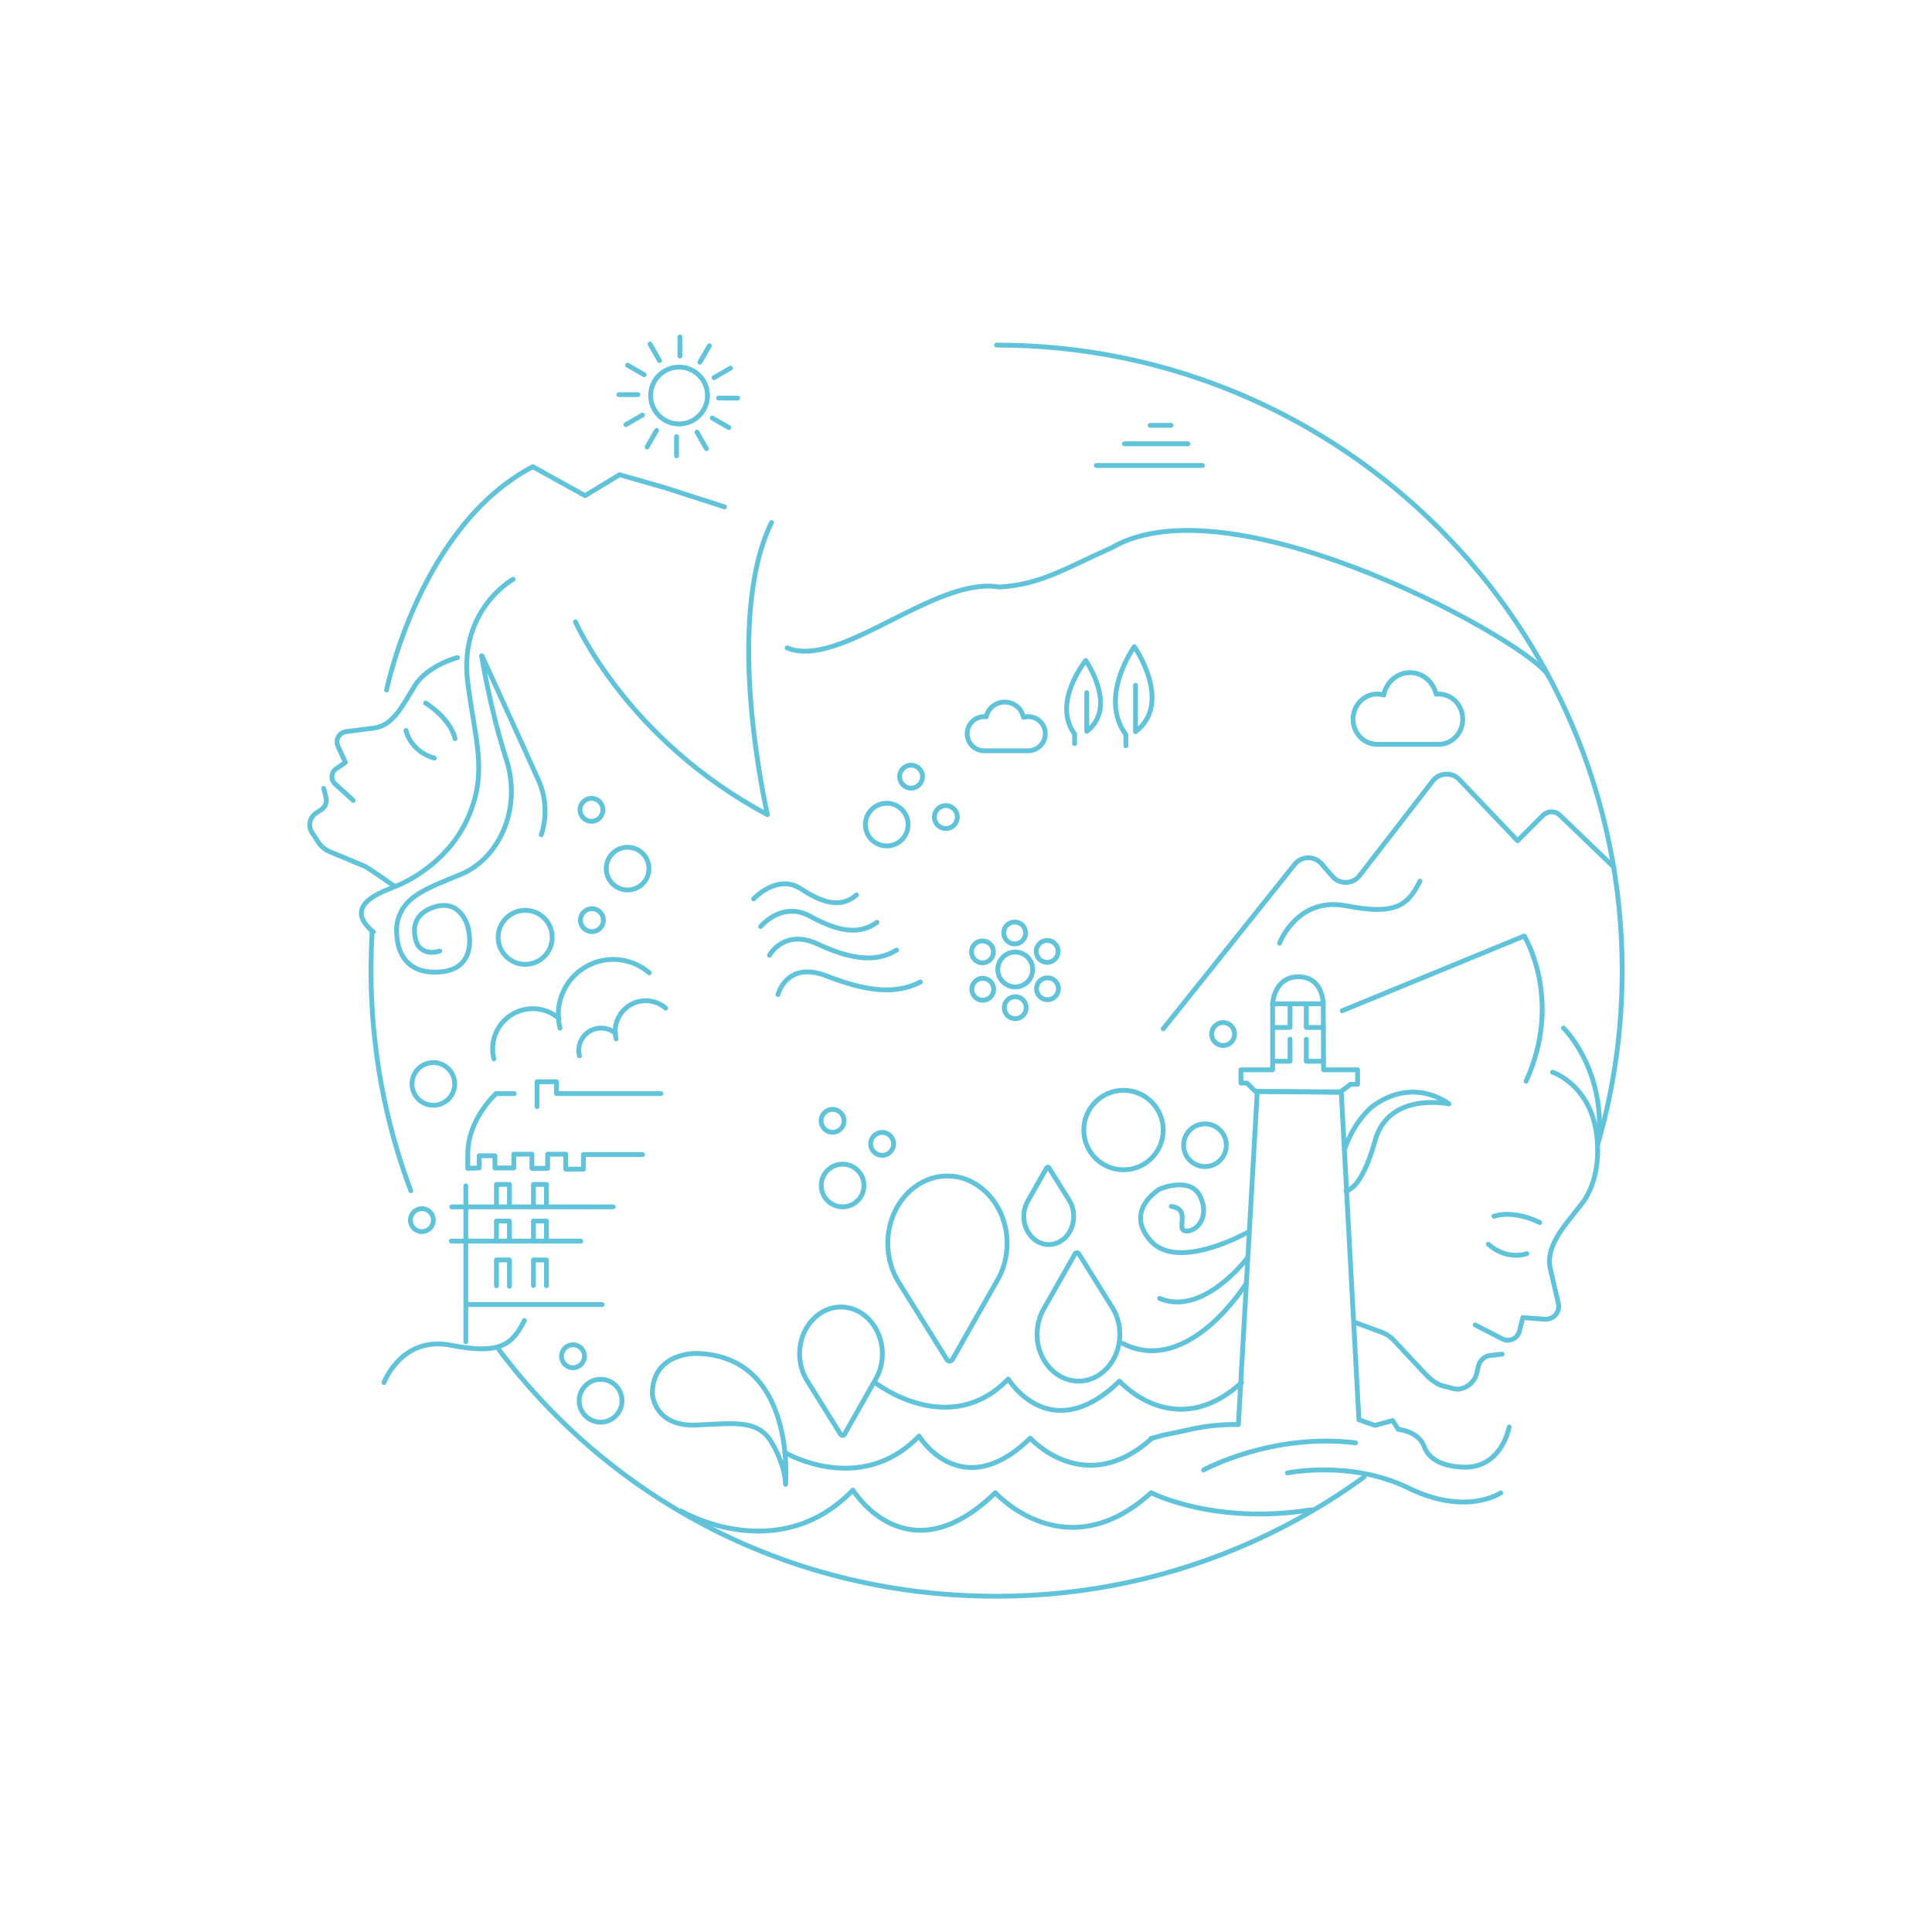 <?xml version="1.0" encoding="utf-8"?>
    <!-- Generator: Adobe Illustrator 25.1.0, SVG Export Plug-In . SVG Version: 6.00 Build 0)  -->
<svg version="1.1" id="OgeuIllustration" xmlns="http://www.w3.org/2000/svg" xmlns:xlink="http://www.w3.org/1999/xlink" x="0px" y="0px"
	 viewBox="0 0 800 800" style="enable-background:new 0 0 800 800;" xml:space="preserve">
<style type="text/css">
	.st0{fill:none;stroke:#DE3646;stroke-width:2;stroke-linecap:round;stroke-linejoin:round;stroke-miterlimit:10;}
	.st1{fill:none;stroke:#FAB62B;stroke-width:2;stroke-linecap:round;stroke-linejoin:round;stroke-miterlimit:10;}
	.st2{fill:none;stroke:#03B1C9;stroke-width:2;stroke-linecap:round;stroke-linejoin:round;stroke-miterlimit:10;}
	
		.st3{fill-rule:evenodd;clip-rule:evenodd;fill:none;stroke:#03B1C9;stroke-width:2;stroke-linecap:round;stroke-linejoin:round;stroke-miterlimit:10;}
	.st4{fill:none;stroke:#4BB79B;stroke-width: 2;stroke-linecap:round;stroke-linejoin:round;stroke-miterlimit:10;}
	.st5{fill:none;stroke:#61C3D9;stroke-width:2;stroke-linecap:round;stroke-linejoin:round;stroke-miterlimit:10;}
	
		.st6{fill-rule:evenodd;clip-rule:evenodd;fill:none;stroke:#61C3D9;stroke-width:2;stroke-linecap:round;stroke-linejoin:round;stroke-miterlimit:10;}
	.st7{fill:none;stroke:#4261AB;stroke-width:2;stroke-linecap:round;stroke-linejoin:round;stroke-miterlimit:10;}
	.st8{fill:none;stroke:#008CBD;stroke-width:2;stroke-linecap:round;stroke-linejoin:round;stroke-miterlimit:10;}
	.st9{fill:none;stroke:#995AA0;stroke-width:2;stroke-linecap:round;stroke-linejoin:round;stroke-miterlimit:10;}

    html {
        margin: 0;
        padding:  0;
        width: 100%;
        }

        body {
        margin: 0;
        padding: 0;
        width: 100%;
        text-align: center;
        
        }

        .wrapper {
        position: absolute;
        top: 45%;
        left: 50%;
        transform: translate(-50%, -50%);
        width: 30%;
        
        }

        .st5 {
        stroke-width:2;
        animation-delay: 3s;
        -webkit-animation-name: fadeIn;
        animation-name: fadeIn;
        -webkit-animation-duration: 1s;
        animation-duration: 1s;
        -webkit-animation-fill-mode: both;
        animation-fill-mode: both;
        }
        @-webkit-keyframes fadeIn {
        0% {opacity: 0;}
        100% {opacity: 1;}
        }
        @keyframes fadeIn {
        0% {opacity: 0;}
        100% {opacity: 1;}
        } 

        .st6{
        stroke-width:2;
        fill:none;
        stroke-dasharray: 1800;
        opacity: 0;
        animation: animatecontour 8s cubic-bezier(0,0.23,1,.1);
        animation-delay: 3s;
        animation-fill-mode: forwards;
        }

        .st4{
        stroke-width:2;
        fill:none;
        stroke-dasharray: 1800;
        opacity: 0;
        animation: animatemontagne 4s cubic-bezier(0,0.23,1,.1);
        animation-delay: 3s;
        animation-fill-mode: forwards;
        
        
        }

        .st0{
        stroke-width:2;
        fill:none;
        stroke-dasharray: 1800;
        opacity: 0;
        
        animation: animatephare 200s cubic-bezier(0,0.23,1,.1);
        animation-delay: 3s;
        animation-fill-mode: forwards;
        
        }

        .st8{
        stroke-width:2;
        fill:none;
        stroke-dasharray: 1800;
        opacity: 0;
        animation: animatefleur 12s cubic-bezier(0,0.23,1,.1);
        animation-delay: 3s;
        animation-fill-mode: forwards;
        
        }

        .st7{
        stroke-width:2;
        fill:none;
        stroke-dasharray: 1800;
        opacity: 0;
        animation: animatetour 12s cubic-bezier(0,0.23,1,.1);
        animation-delay: 3s;
        animation-fill-mode: forwards;
        }

        .st9{
        stroke-width:2;
        fill:none;
        stroke-dasharray: 1800;
        opacity: 0;
        animation: animatelavande 18s cubic-bezier(0,0.23,1,.1);
        animation-delay: 3s;
        animation-fill-mode: forwards;
        }

        .st1{
        stroke-width:2;
        fill:none;
        stroke-dasharray: 1800;
        opacity: 0;
        animation: animatechamp 12s cubic-bezier(0,0.23,1,.1);
        animation-delay: 3s;
        animation-fill-mode: forwards;
        }

        @keyframes animatecontour {
        0%{
            opacity: 0;
            stroke-dashoffset: 1800;
            
        }
        30%{
            opacity: 10;
            stroke-dashoffset: 900;
        }
        100%{
            stroke-dashoffset: 0;
            opacity:10;
        }  
        }

        @keyframes animatemontagne {
        0%{
            opacity: 0;
            stroke-dashoffset: 1800;
        
            
        }
        30%{
            opacity: 10;
            stroke-dashoffset: 100;
            
        }
        100%{
            stroke-dashoffset: 0;
            opacity:10;
            
        }  
        }

        @keyframes animatephare {
        0%{
            opacity:10;
            stroke-dashoffset: 1800;
            
        }
        30%{
            
            stroke-dashoffset: 50;
        }
        100%{
            stroke-dashoffset: 0;
            opacity:10;
        }  
        }

        @keyframes animatefleur {
        0%{
            
            stroke-dashoffset: 1800;
            
        }
        30%{
            opacity: 10;
            stroke-dashoffset: 1100;
        }
        100%{
            stroke-dashoffset: 0;
            opacity:10;
        }  
        }

        @keyframes animatetour {
        0%{
            opacity: 0;
            stroke-dashoffset: 1800;
            
        }
        30%{
            opacity: 10;
            stroke-dashoffset: 1200;
        }
        100%{
            stroke-dashoffset: 0;
            opacity:10;
        }  
        }

        @keyframes animatelavande {
        0%{
            opacity: 0;
            stroke-dashoffset: 1800;
            
        }
        30%{
            opacity: 10;
            stroke-dashoffset: 1200;
        }
        100%{
            stroke-dashoffset: 0;
            opacity:10;
        }  
        }

        @keyframes animatechamp {
        0%{
            opacity: 0;
            stroke-dashoffset: 1800;
            
        }
        30%{
            opacity: 10;
            stroke-dashoffset: 1000;
        }
        100%{
            stroke-dashoffset: 0;
            opacity:10;
        }  
    }


</style>
<polyline class="st0" points="621.42,453.46 564.02,431 620.92,417.02 "/>
<g>
	<path class="st1" d="M587.48,328.93c-15.97-7.99-32.94-0.25-32.94-0.25v-22.46l-21.46-21.46l-21.46,21.46v18.72l-28.45-7.24
		c-25.95-11.98-61.89,5.99-61.89,5.99"/>
	<path class="st1" d="M554.54,328.68c0,0,14.47,4.99,22.46,15.47"/>
	<path class="st1" d="M483.17,301.23v16.47c0,0-29.95-2-56.9,17.97"/>
	<polyline class="st1" points="529.75,304.39 529.75,320.44 539.07,320.44 539.07,309.46 	"/>
	<path class="st1" d="M434,354.88c0,0,25.82-32.46,59.51-34.2"/>
	<path class="st1" d="M449.98,364.86c0,0,15.97-37.43,47.17-42.92"/>
	<path class="st1" d="M511.62,324.93c0,0,25.7,7.99,29.2,28.45"/>
</g>
<line class="st0" x1="519.77" y1="469.6" x2="556.04" y2="469.6"/>
<line class="st0" x1="518.44" y1="487.9" x2="557.04" y2="487.9"/>
<line class="st0" x1="517.44" y1="504.87" x2="557.37" y2="504.87"/>
<line class="st0" x1="517.27" y1="523.5" x2="559.03" y2="523.5"/>
<line class="st0" x1="515.61" y1="541.3" x2="559.37" y2="541.3"/>
<line class="st0" x1="514.61" y1="559.44" x2="561.03" y2="559.44"/>
<line class="st0" x1="513.61" y1="576.74" x2="561.86" y2="576.74"/>
<path class="st2" d="M578.37,443.1"/>
<path class="st2" d="M194.97,261.49"/>
<path class="st3" d="M314.47,365.36"/>
<polyline class="st1" points="511.62,306.22 483.17,301.23 500.14,285.26 533.08,284.76 "/>
<polyline class="st1" points="549.05,300.23 549.05,288 543.62,288 "/>
<path stroke-width = "3" class="st4" d="M311.65,243.63c0,0,67.62-22.32,132.18-9.17"/>
<path class="st5" d="M371.96,530.67l20.1,32.25c0.58,0.93,1.81,0.9,2.35-0.06l18.27-32.19c2.89-4.75,4.52-10.56,4.32-16.82
	c-0.45-14.21-10.56-25.97-23.12-26.84c-14.35-1-26.26,11.86-26.26,27.86C367.62,520.74,369.22,526.18,371.96,530.67z"/>
<path class="st5" d="M334.11,571.52l13.95,22.38c0.4,0.64,1.26,0.62,1.63-0.04l12.67-22.33c2.01-3.3,3.13-7.33,3-11.67
	c-0.31-9.86-7.33-18.02-16.04-18.62c-9.95-0.69-18.22,8.23-18.22,19.33C331.1,564.63,332.22,568.4,334.11,571.52z"/>
<path class="st5" d="M460.69,541.58l-13.95-22.38c-0.4-0.64-1.26-0.62-1.63,0.04l-12.67,22.33c-2.01,3.3-3.13,7.33-3,11.67
	c0.31,9.86,7.33,18.02,16.04,18.62c9.95,0.69,18.22-8.23,18.22-19.33C463.7,548.47,462.59,544.7,460.69,541.58z"/>
<path class="st5" d="M442.78,497.07l-8.41-13.49c-0.24-0.39-0.76-0.37-0.98,0.03l-7.64,13.46c-1.21,1.99-1.89,4.42-1.81,7.03
	c0.19,5.94,4.42,10.86,9.67,11.23c6,0.42,10.98-4.96,10.98-11.65C444.6,501.22,443.93,498.94,442.78,497.07z"/>
<path class="st5" d="M325.29,614.64c0,0,4.62-53.25-36.83-54.21c0,0-18.18-0.64-18.34,16.58c0,0,0.48,13.87,18.34,13.07
	c16.13-0.72,25.51-2.39,31.25,7.49C325.45,607.47,325.29,614.64,325.29,614.64z"/>
<circle class="st5" cx="465.22" cy="467.93" r="16.45"/>
<circle class="st5" cx="498.95" cy="474.21" r="8.84"/>
<circle class="st5" cx="367.18" cy="341.45" r="8.84"/>
<circle class="st5" cx="179.44" cy="448.83" r="8.84"/>
<circle class="st5" cx="259.88" cy="359.67" r="8.84"/>
<circle class="st5" cx="348.9" cy="490.89" r="8.84"/>
<circle class="st5" cx="365.28" cy="473.66" r="4.75"/>
<circle class="st5" cx="377.26" cy="321.6" r="4.75"/>
<circle class="st5" cx="174.7" cy="505.23" r="4.75"/>
<circle class="st5" cx="245.1" cy="381.02" r="4.75"/>
<circle class="st5" cx="237.27" cy="561.6" r="4.75"/>
<circle class="st5" cx="248.7" cy="580.02" r="8.87"/>
<circle class="st5" cx="391.66" cy="338.33" r="4.75"/>
<circle class="st5" cx="217.47" cy="388.13" r="11.19"/>
<circle class="st5" cx="344.75" cy="464.11" r="4.75"/>
<circle class="st5" cx="506.46" cy="428.17" r="4.75"/>
<circle class="st5" cx="244.92" cy="335.33" r="4.75"/>
<path class="st5" d="M555.79,418.52l75.37-30.95c0,0,16.22,26.2,0.75,60.14"/>
<path class="st5" d="M557.37,493.05c0,0,6.32,0,11.98-20.63c5.66-20.63,30.61-15.31,30.61-15.31s-14.31-11.65-31.61,1
	c0,0-7.49,5.66-11.65,17.97"/>
<path class="st5" d="M516.44,510.36c0,0-28.62,16.14-39.93,3.49c-11.31-12.64,3.66-21.46,3.66-21.46s12.98-5.66,16.97,3.33
	c3.99,8.98-2.33,14.64-6.32,13.98c-3.99-0.67,2.52-9.04-5.82-10.15"/>
<path class="st5" d="M516.44,521c0,0-18.3,24.29-36.27,16.64"/>
<path class="st5" d="M516.11,531.32c0,0-23.96,38.93-51.24,24.96"/>
<path class="st5" d="M529.83,390.57c0,0,7.24-19.47,27.7-15.47c20.46,3.99,25.45-0.25,30.45-10.23"/>
<path class="st5" d="M158.99,572.5c0,0,7.24-19.47,27.7-15.47c20.46,3.99,25.45-0.25,30.45-10.23"/>
<circle class="st5" cx="420.39" cy="401.45" r="7.22"/>
<circle class="st5" cx="420.16" cy="386.32" r="4.54"/>
<circle class="st5" cx="406.82" cy="394.16" r="4.54"/>
<circle class="st5" cx="406.94" cy="409.64" r="4.54"/>
<circle class="st5" cx="420.39" cy="417.27" r="4.54"/>
<circle class="st5" cx="433.74" cy="409.43" r="4.54"/>
<circle class="st5" cx="433.62" cy="393.96" r="4.54"/>
<path class="st5" d="M470.19,283.76v19.22c15.72-11.98-0.5-35.19-0.5-35.19s-14.97,20.71-3.49,36.44v4.57"/>
<path class="st5" d="M450,286.83v16.01c13.1-9.98-0.42-29.32-0.42-29.32s-14.16,17.35-4.6,30.45v3.95"/>
<path class="st5" d="M238.27,257.47c0,0,21.3,48.91,79.53,79.86c0,0-18.55-79.53,1.66-120.95"/>
<path class="st5" d="M641.22,280.1c-4.51-12.23-130.53-82.95-181.02-53.23c-18.21,7.98-28.95,15.22-46.42,16.21
	c-26.84-4.54-65.87,34.19-87.84,25.21"/>
<path class="st5" d="M624.92,590.88c0,0-2.99,16.97-18.63,16.64c-7.33-0.16-14.31-2.33-16.64-8.65S579,591.88,579,591.88l-2.33-3.66
	l-7.32,2l-6.65-2.33l-7.32-135.76l-34.77-0.17l-7.82,137.92c0,0-8.98-0.33-18.3,1.66s-5.66,1.33-12.64,2.66l-5.32,1.5"/>
<path class="st5" d="M526.96,415.65v27.33h-13.1v5.49h2.5l3.43,3.43l35,0.44l4.49-3.37h2.87v-5.99h-14.1l-0.12-27.33
	C547.93,415.65,527.34,415.65,526.96,415.65z"/>
<path class="st5" d="M526.96,415.65c0,0,0.54-11.27,10.77-11.19s10.19,11.19,10.19,11.19"/>
<path class="st5" d="M362.73,572.77c0,0,30.42,23.47,54.76-1.74c0,0,17.38,28.68,46.07,0.87c0,0,22.75,25.8,50.56,0.6"/>
<path class="st5" d="M324.95,601.45c0,0,31.27,18.42,55.6-6.79c0,0,17.38,28.68,46.06,0.87c0,0,22.6,25.21,50.41,0"/>
<path class="st5" d="M282.02,625.69c0,0,40.02,23.57,71.17-8.69c0,0,22.25,36.71,58.96,1.11c0,0,28.92,32.26,64.52,0
	c0,0,26.2,13.53,66.38,7.04"/>
<path class="st5" d="M170.11,493.05c-10.65-28.35-16.48-59.05-16.48-91.12c0-4.93,0.18-10.99,0.45-15.85"/>
<path class="st5" d="M564.83,611.6c-14.34,10.42-29.78,19.41-46.13,26.75c-32.36,14.54-68.25,22.62-106.03,22.62
	c-84.69,0-158.75-39.2-206.02-102.03"/>
<path class="st5" d="M412.67,142.89c143.06,0,259.04,115.98,259.04,259.04c0,25.12-3.58,49.41-10.25,72.38"/>
<path class="st6" d="M311.97,300.23c0,0,98.66-66.38,197.15-52.41c0,0-123.78-0.33-194.66,69.13"/>
<g>
	<path class="st5" d="M595.78,308.21h-25.57c-5.47,0-9.93-4.67-9.93-10.41c0-5.74,4.45-10.41,9.93-10.41c0.94,0,1.86,0.14,2.75,0.41
		c1.06-5.36,5.57-9.28,10.89-9.28c5.2,0,9.62,3.71,10.81,8.94c0.37-0.04,0.74-0.06,1.11-0.06c5.47,0,9.92,4.67,9.92,10.41
		C605.7,303.54,601.25,308.21,595.78,308.21z"/>
</g>
<g>
	<path class="st5" d="M400.48,303.81c0-3.9,3.17-7.07,7.07-7.07c0.26,0,0.53,0.01,0.79,0.04c0.85-3.55,4-6.07,7.71-6.07
		c3.8,0,7.01,2.66,7.76,6.31c0.64-0.18,1.29-0.28,1.96-0.28c3.9,0,7.07,3.17,7.07,7.07c0,3.9-3.17,7.07-7.07,7.07h-18.22
		C403.65,310.88,400.48,307.71,400.48,303.81z"/>
</g>
<path class="st5" d="M318.62,395.56c0,0,5.99-11.15,19.96-4.66c13.98,6.49,24.21,7.74,32.69,2.5"/>
<path class="st5" d="M322.15,411.81c0,0,3.58-14.17,20.16-7.68c16.58,6.49,28.72,7.74,38.79,2.5"/>
<path class="st5" d="M314.98,383.65c0,0,8.71-10.71,20.52-4.23c11.81,6.49,20.46,7.74,27.63,2.5"/>
<path class="st5" d="M312.05,372.22c0,0,9.78-10.64,19.61-4.16c9.82,6.49,17.02,7.74,22.98,2.5"/>
<path class="st5" d="M533.08,609.93c0,0,26.2-5.49,50.16,6.24c23.96,11.73,38.18,2,38.18,2"/>
<path class="st5" d="M498.39,608.68c0,0,28.2-15.47,62.89-11.23"/>
<line class="st5" x1="497.89" y1="192.75" x2="453.97" y2="192.75"/>
<line class="st5" x1="491.9" y1="183.77" x2="465.61" y2="183.77"/>
<line class="st5" x1="484.91" y1="176.12" x2="476.26" y2="176.12"/>
<path class="st6" d="M508.79,257.47c-147.07-2.99-195.32,90.17-195.32,90.17l16.64,3.66c0,0,43.84-75.37,144.74-89.84
	c0,0,87.26-21.71,173.36,32.94"/>
<polyline class="st5" points="527,439.44 534.17,439.44 534.17,430.32 "/>
<polyline class="st5" points="548.07,439.44 540.9,439.44 540.9,430.32 "/>
<polyline class="st5" points="527,425.45 534.17,425.45 534.17,416.33 "/>
<polyline class="st5" points="548.07,425.45 540.9,425.45 540.9,416.33 "/>
<path class="st5" d="M212.48,239.84c0,0-22.63,12.48-18.8,42.67c3.08,24.3,8.24,36.69,0.5,55.15c-7.74,18.47-24.46,26.95-29.95,29.2
	c-5.49,2.25-23.13,7.82-9.65,19.05"/>
<path class="st5" d="M189.44,272.28c0,0-12.48,3.24-17.72,11.73c-5.24,8.48-8.98,16.47-16.97,17.47c-3.93,0.49-8.17,1.04-11.46,1.48
	c-2.87,0.38-4.54,3.42-3.34,6.05l3.07,6.7l-3.84,2.64c-2.12,1.46-2.33,4.51-0.43,6.24l7.51,6.84"/>
<path class="st5" d="M134.04,326.43l0.95,3.8c0.48,1.91-0.3,3.91-1.93,5.01l-2.22,1.48c-2.65,1.77-3.38,5.34-1.64,8.01l2.6,3.99
	c1.14,1.74,2.77,3.11,4.69,3.91l14.56,6.08c1.45,0.61,12.02,8.08,12.02,8.08"/>
<path class="st5" d="M622,560.71l-4.84,0.54c-2.43,0.27-4.43,2.04-4.98,4.42l-0.76,3.22c-0.91,3.85-5.43,7.04-9.29,6.18l-4.49-1.16
	c-2.52-0.57-5.4-2.8-7.17-4.69l-13.4-14.31c-1.33-1.42-2.98-2.52-4.81-3.19l-11.03-4.07"/>
<path class="st5" d="M199.42,271.53c0,0,3.49,21.96,10.23,42.92c6.74,20.96-3.49,41.43-18.97,47.67s-24.29,9.65-26.29,20.46
	c0,0-2.99,20.63,16.64,19.96c18.21-0.62,12.64-18.97,12.64-18.97s-3.12-12.48-15.22-7.49c-10.94,4.51-5.49,15.22-5.49,15.22
	s2.54,4.58,9.11,2.5"/>
<path class="st5" d="M176.21,291.12c0,0,9.98,5.86,12.23,14.72"/>
<path class="st5" d="M168.1,302.47c0,0,1.62,8.48,11.73,11.48"/>
<path class="st5" d="M637.59,506.22c0,0-10.25-5.38-18.96-2.6"/>
<path class="st5" d="M632.23,519.1c0,0-8.06,3.11-15.94-3.89"/>
<path class="st5" d="M199.67,271.78c0,0,17.64,38.6,23.46,51.66c5.1,11.44,1,22.21,1,22.21"/>
<path class="st5" d="M642.88,443.97c0,0,18.05,5.91,18.63,30.78c0,0,1.09,13.9-6.51,23.68c-7.6,9.78-15.27,17.61-12.96,27.33
	c1.14,4.79,2.33,9.96,3.25,13.98c0.8,3.5-2.01,6.77-5.59,6.51l-9.13-0.66l-1.41,5.61c-0.78,3.1-4.24,4.67-7.08,3.21l-11.22-5.77"/>
<path class="st5" d="M647.38,425.67c0,0,16.47,15.81,14.81,44.09"/>
<path class="st5" d="M160.07,285.75c0,0,13.64-67.88,60.56-92.5l21.63,11.98l14.31-8.65l18.63,5.32l24.79,7.99"/>
<g>
	<line class="st5" x1="281.54" y1="147.43" x2="281.54" y2="139.52"/>
	<line class="st5" x1="273.1" y1="149.32" x2="269.15" y2="142.47"/>
	<line class="st5" x1="266.73" y1="155.17" x2="259.88" y2="151.22"/>
	<circle class="st5" cx="281.19" cy="163.78" r="11.77"/>
	<line class="st5" x1="264.14" y1="163.42" x2="256.24" y2="163.42"/>
	<line class="st5" x1="266.03" y1="171.87" x2="259.18" y2="175.82"/>
	<line class="st5" x1="271.88" y1="178.23" x2="267.93" y2="185.08"/>
	<line class="st5" x1="280.14" y1="180.82" x2="280.14" y2="188.73"/>
	<line class="st5" x1="288.58" y1="178.94" x2="292.53" y2="185.79"/>
	<line class="st5" x1="294.94" y1="173.08" x2="301.79" y2="177.04"/>
	<line class="st5" x1="297.53" y1="164.83" x2="305.44" y2="164.83"/>
	<line class="st5" x1="295.65" y1="156.39" x2="302.5" y2="152.43"/>
	<line class="st5" x1="289.79" y1="150.02" x2="293.75" y2="143.17"/>
</g>
<g>
	<path class="st5" d="M231.89,425.74c-0.47-1.82-0.71-3.72-0.71-5.68c0-12.58,10.2-22.78,22.78-22.78c5.7,0,10.91,2.09,14.9,5.55"/>
	<path class="st5" d="M204.51,438.44c-0.34-1.33-0.52-2.71-0.52-4.15c0-9.18,7.44-16.62,16.62-16.62c4.16,0,7.96,1.53,10.87,4.05"/>
	<path class="st5" d="M255.14,430.17c-0.26-1.01-0.4-2.07-0.4-3.15c0-6.98,5.66-12.64,12.64-12.64c3.16,0,6.05,1.16,8.27,3.08"/>
	<path class="st5" d="M239.95,437.22c-0.19-0.74-0.29-1.51-0.29-2.3c0-5.09,4.13-9.22,9.22-9.22c2.31,0,4.41,0.85,6.03,2.25"/>
</g>
<path class="st5" d="M481.67,426.01l54.43-68.11c2.84-3.52,8.18-3.61,11.14-0.19l4.48,5.18c3,3.47,8.43,3.32,11.24-0.31l30.32-39.2
	c2.72-3.52,7.94-3.79,11-0.56l24.12,25.32l10.51-10.51c1.93-1.93,5.04-1.96,7-0.07l22.42,21.56"/>
<g>
	<path class="st5" d="M266.07,478.08h-24.48v6.03h-7.33v-6.19h-7.49v5.86h-6.52v-5.86h-7.49v5.7h-7.82v-5.05h-6.52v5.05l-4.72,0.16
		v-5.86c0-14.66,11.73-25.08,11.73-25.08h7.47"/>
	<polyline class="st5" points="222.37,458.21 222.37,447.94 230.4,447.94 230.4,452.83 273.67,452.83 	"/>
	<line class="st5" x1="192.89" y1="491.05" x2="192.89" y2="555.61"/>
	<line class="st5" x1="187.08" y1="499.74" x2="253.91" y2="499.74"/>
	<line class="st5" x1="186.86" y1="513.91" x2="240.48" y2="513.91"/>
	<polyline class="st5" points="205.57,499.74 205.57,490.44 210.95,490.44 210.95,499.25 	"/>
	<polyline class="st5" points="220.89,499.74 220.89,490.44 226.27,490.44 226.27,499.25 	"/>
	<polyline class="st5" points="205.57,513.91 205.57,505.61 210.95,505.61 210.95,513.43 	"/>
	<polyline class="st5" points="220.89,513.91 220.89,505.61 226.27,505.61 226.27,513.43 	"/>
	<polyline class="st5" points="205.57,532.38 205.57,521.73 210.95,521.73 210.95,532.61 	"/>
	<polyline class="st5" points="220.89,532.27 220.89,521.73 226.27,521.73 226.27,532.38 	"/>
	<line class="st5" x1="192.97" y1="540.18" x2="249.33" y2="540.18"/>
</g>
<path class="st4" d="M242.18,241.5l43.34-22.63l1-6.99l13.48-2l12.98-21.96l3.49-18.47l16.47-8.98l11.98-16.47h24.46l3.99,19.96
	l4.49-16.97l12.48,6.49l5.49,17.47h5.99l6.99,9.48c0,0,25.95,7.99,38.43,24.46s38.76,5.99,48.25-1c9.48-6.99,37.6-9.48,37.6-9.48
	l12.48,3.49c0,0,26.45,31.94,59.39,30.45"/>
<g>
	<path class="st7" d="M287.44,362.92c0,0-0.58,77.47-7.88,102.27"/>
	<path class="st7" d="M277.88,472.93c0,0-4.81,16.99-9.19,23.33"/>
	<polyline class="st7" points="286.42,465.41 289.04,447.25 291.67,447.25 	"/>
	<path class="st7" d="M285.98,362.15c0,0-1.75-8.75,4.81-9.19"/>
	<path class="st7" d="M294.8,362.92c0,0,0.58,77.47,7.88,102.27"/>
	<path class="st7" d="M304.35,472.93c0,0,4.81,16.99,9.19,23.33"/>
	<path class="st7" d="M333.89,532.79c0,0-11.16-15.75-16.85-28.44h-51.85c-5.69,12.69-16.85,28.44-16.85,28.44l0.05-0.2h-73.98"/>
	<path class="st7" d="M317.7,532.57c0,0-4.38-20.78-26.25-20.78h-0.66c-21.88,0-26.25,20.78-26.25,20.78"/>
	<polyline class="st7" points="303.04,496.04 296.48,472.49 291.88,472.49 290.35,472.49 285.76,472.49 279.2,496.04 	"/>
	<polyline class="st7" points="295.82,465.41 293.2,447.25 290.57,447.25 	"/>
	<path class="st7" d="M296.26,362.15c0,0,1.75-8.75-4.81-9.19"/>
	<line class="st7" x1="276.13" y1="466" x2="305.23" y2="466"/>
	<line class="st7" x1="264.76" y1="496.26" x2="318.36" y2="496.26"/>
	<line class="st7" x1="282.83" y1="362.8" x2="298.77" y2="362.8"/>
	<line class="st7" x1="291.2" y1="339.8" x2="291.2" y2="352.55"/>
</g>
<g>
	<g>
		<path class="st8" d="M417.83,352.68l-3.49,24.3c-17.85-1.81-10.83-21.2-10.83-21.2l15.54-36.2h0.05l15.54,36.2
			c0,0,6.06,21.46-10.83,21.2l-3.49-24.3H417.83z"/>
		<path class="st8" d="M376.51,379.35l19.3,15.18c-10.49,14.55-23.77-1.22-23.77-1.22l-23.58-31.56l0.02-0.04l39.12,4.64
			c0,0,21.61,5.48,12.95,19.98l-22.79-9.13L376.51,379.35z"/>
		<path class="st8" d="M378.96,428.48l22.79-9.13c7.36,16.36-12.95,19.98-12.95,19.98l-39.12,4.64l-0.02-0.04l23.58-31.56
			c0,0,15.55-15.98,23.77-1.23l-19.3,15.18L378.96,428.48z"/>
		<path class="st8" d="M422.72,450.92l3.49-24.3c17.85,1.81,10.83,21.2,10.83,21.2l-15.54,36.2h-0.05l-15.54-36.2
			c0,0-6.06-21.46,10.83-21.2l3.49,24.3H422.72z"/>
		<path class="st8" d="M464.04,424.24l-19.3-15.18c10.49-14.55,23.77,1.23,23.77,1.23l23.58,31.56l-0.02,0.04l-39.12-4.64
			c0,0-21.61-5.48-12.95-19.98l22.79,9.13L464.04,424.24z"/>
		<path class="st8" d="M461.6,375.12l-22.79,9.13c-7.36-16.36,12.95-19.98,12.95-19.98l39.12-4.64l0.02,0.04l-23.58,31.56
			c0,0-15.55,15.98-23.77,1.23l19.3-15.18L461.6,375.12z"/>
	</g>
</g>
<g>
	<path class="st9" d="M208.15,221.87c0,0,16.72,1,17.47,26.2C225.62,248.07,209.4,249.32,208.15,221.87z"/>
	<path class="st9" d="M342,193.57c0,0,2.03,16.63-22.62,21.91C319.38,215.48,315.23,199.75,342,193.57z"/>
	<path class="st9" d="M235.21,232.78c0,0,11.78,6.88,3.03,25.46C238.25,258.25,226.01,253.18,235.21,232.78z"/>
	<path class="st9" d="M341.95,223.45c0,0-3.4,11.55-21.18,8.01C320.78,231.46,322.52,219.89,341.95,223.45z"/>
	<path class="st9" d="M294.5,223.37c0,0,15.53,5.37,10.22,26.45C304.72,249.82,289.13,246.45,294.5,223.37z"/>
	<path class="st9" d="M328.08,249.28c0,0,8,14.35-10.02,26.53C318.06,275.81,308.69,262.91,328.08,249.28z"/>
	<path class="st9" d="M282.26,252.59c0,0,20.26-1.28,24.26,25.29C306.51,277.89,287.13,281.47,282.26,252.59z"/>
	<path class="st9" d="M206.53,257.17c0,0,15.1-9.59,29.57,9.37C236.1,266.53,222.66,277.54,206.53,257.17z"/>
	<path class="st9" d="M225.05,282.26c0,0,7.44-8.34,19.37,0.58C244.42,282.84,238.22,291.75,225.05,282.26z"/>
	<path class="st9" d="M226.31,298.73c0,0,16.36-14.89,38.5,5.55C264.81,304.29,250.82,320.59,226.31,298.73z"/>
	<path class="st9" d="M273.32,261.65c0,0,18.07,12.76,2.88,38.79C276.2,300.44,257.26,290.3,273.32,261.65z"/>
	<path class="st9" d="M289.26,293.24c0,0,10.17,7.14,2.16,20.93C291.42,314.17,280.81,308.43,289.26,293.24z"/>
	<path class="st9" d="M252.91,320.94c0,0,14.6-13.56,30.95,1.31C283.86,322.26,271.08,336.77,252.91,320.94z"/>
</g>
</svg>